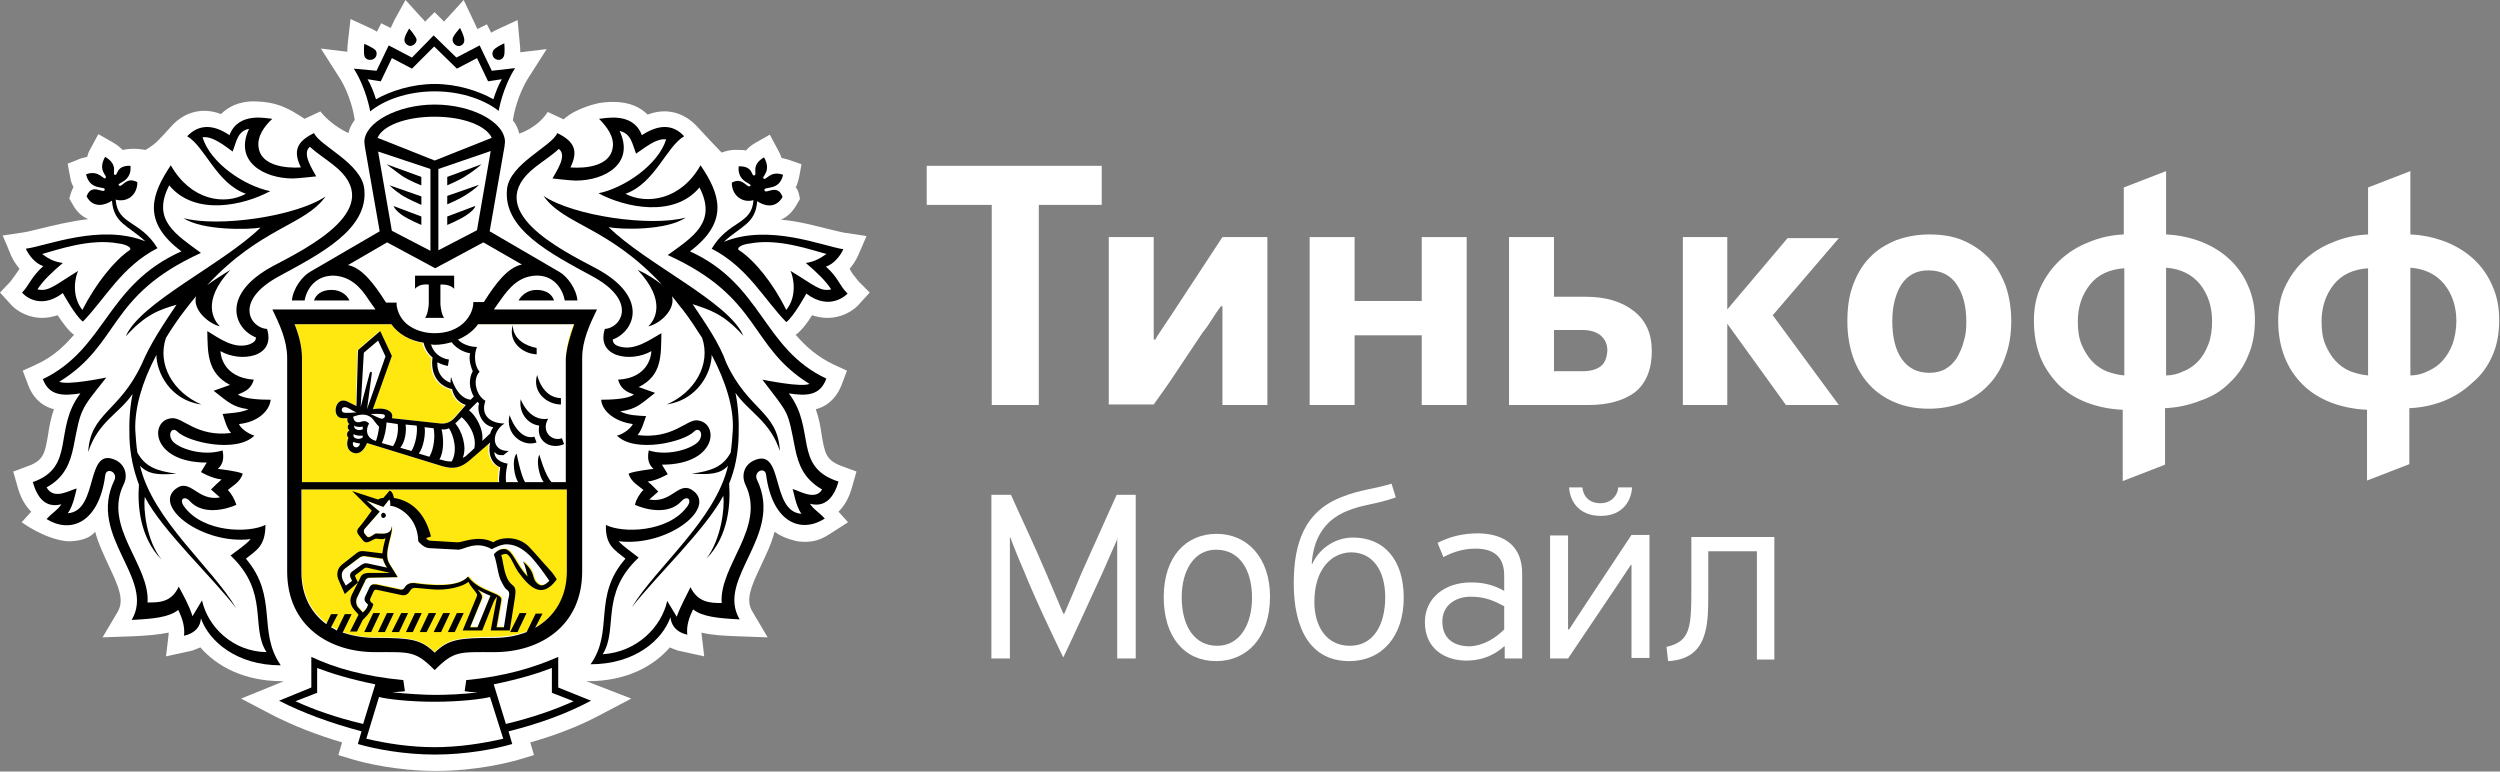 <svg width="2009" height="620" viewBox="0 0 2009 620" fill="none" xmlns="http://www.w3.org/2000/svg">
<rect x="0" y="0" width="2009" height="620" fill="#808080" stroke="none"/>
<g clip-path="url(#clip0_916_2036)">
<path fill-rule="evenodd" clip-rule="evenodd" d="M898.218 432.397L885.897 460.403C874.001 486.287 861.255 514.293 854.457 528.296C854.457 528.296 833.639 485.863 822.592 458.281C819.193 450.643 812.396 433.67 811.971 431.973H811.546V529.144H796.676V397.602H812.396C818.769 412.029 831.09 437.913 840.437 459.979L854.457 493.076H855.307C859.98 482.044 864.654 471.436 869.327 459.979C872.726 452.341 894.394 404.391 897.368 397.602H912.663V529.144H897.793V432.397H898.218Z" fill="white"/>
<path fill-rule="evenodd" clip-rule="evenodd" d="M977.241 441.731C959.397 441.731 949.625 458.704 949.625 479.92C949.625 503.683 960.247 518.959 978.091 518.959C996.785 518.959 1006.13 501.137 1006.13 480.345C1006.13 458.28 996.36 441.731 977.241 441.731ZM977.241 531.264C951.749 531.264 935.18 511.745 935.18 479.92C935.18 446.823 953.449 429.001 977.666 429.001C1002.31 429.001 1020.58 448.096 1020.58 479.496C1020.58 512.594 1001.88 531.264 977.241 531.264Z" fill="white"/>
<path fill-rule="evenodd" clip-rule="evenodd" d="M1056.23 483.741C1056.23 502.836 1065.58 518.961 1084.7 518.961C1103.82 518.961 1113.16 501.988 1113.16 479.922C1113.16 458.706 1103.39 443.854 1085.55 443.854C1069.4 444.279 1056.23 457.857 1056.23 483.741ZM1054.53 453.19C1060.06 440.884 1072.8 431.973 1087.25 431.973C1112.31 431.973 1128.03 449.795 1128.03 480.347C1128.03 511.323 1110.61 531.266 1084.27 531.266C1052.83 531.266 1039.66 504.958 1039.66 468.89C1039.66 436.641 1048.16 410.332 1079.6 398.875C1092.35 393.783 1104.24 392.935 1118.26 388.691L1121.66 399.724C1104.67 405.665 1095.32 405.24 1082.15 410.757C1062.6 418.819 1055.38 434.943 1054.11 452.765L1054.53 453.19Z" fill="white"/>
<path fill-rule="evenodd" clip-rule="evenodd" d="M1208.77 487.138C1200.69 482.895 1193.47 479.5 1182 479.5C1169.25 479.5 1159.06 486.714 1159.06 499.444C1159.06 512.174 1167.13 519.387 1181.15 519.387C1191.77 518.963 1201.54 513.022 1208.77 505.809V487.138ZM1223.21 460.83V529.147H1209.19V519.387H1208.77C1198.15 528.722 1187.52 530.844 1178.18 530.844C1162.46 530.844 1145.04 522.358 1145.04 499.868C1145.04 480.773 1160.76 468.043 1182 468.043C1190.5 468.043 1198.99 469.316 1208.77 474.833V462.527C1208.77 447.675 1200.69 440.886 1185.82 440.886C1176.05 440.886 1167.98 443.432 1159.91 447.675L1155.23 436.219C1164.58 431.551 1174.78 428.581 1187.95 428.581C1210.04 429.005 1223.21 439.613 1223.21 460.83Z" fill="white"/>
<path fill-rule="evenodd" clip-rule="evenodd" d="M1271.57 391.661C1272.41 399.299 1277.51 404.391 1286.01 404.391C1294.93 404.391 1300.03 398.026 1300.46 391.661H1311.5C1311.08 401.42 1304.7 414.574 1286.44 414.574C1267.74 414.574 1261.37 401.42 1260.94 391.661H1271.57ZM1310.23 454.461L1296.63 474.829L1260.09 529.144H1245.65V430.275H1260.09V505.805H1260.94L1275.39 483.74L1311.08 429.85H1325.52V528.719H1311.08V454.037H1310.23V454.461Z" fill="white"/>
<path fill-rule="evenodd" clip-rule="evenodd" d="M1411.43 443.006H1372.76V477.801C1372.76 502.837 1372.34 529.57 1340.47 531.267L1339.2 519.81C1358.32 515.567 1359.17 504.534 1359.17 473.134V431.549H1425.87V529.994H1411.85V443.006H1411.43Z" fill="white"/>
<path fill-rule="evenodd" clip-rule="evenodd" d="M973.856 256.721C975.981 253.326 978.53 249.507 981.079 246.113H982.353V325.462H1018.46V190.525H982.353L941.991 252.053C939.867 255.448 937.318 258.843 935.194 262.237C933.069 265.632 930.52 269.026 928.396 272.845H927.121V190.525H891.008V325.038H927.121C933.919 315.703 940.717 305.943 947.09 296.184C953.463 286.424 960.261 276.664 966.634 266.905C969.183 263.935 971.732 260.116 973.856 256.721Z" fill="white"/>
<path fill-rule="evenodd" clip-rule="evenodd" d="M1088.55 269.451H1142.51V325.462H1178.63V190.525H1142.51V241.869H1088.55V190.525H1052.44V325.462H1088.55V269.451Z" fill="white"/>
<path fill-rule="evenodd" clip-rule="evenodd" d="M1286.16 294.486C1282.76 297.032 1277.67 298.305 1272.14 298.305H1248.78V265.207H1271.72C1277.67 265.207 1282.34 266.48 1286.16 269.451C1289.56 272.421 1291.69 276.24 1291.69 281.756C1291.26 287.697 1289.56 291.94 1286.16 294.486ZM1327.38 282.181C1327.38 268.178 1322.7 257.57 1312.93 249.932C1303.16 242.294 1290.41 238.475 1274.27 238.475H1248.78V190.525H1212.66V325.462H1276.39C1292.11 325.462 1304.43 322.068 1313.78 315.278C1322.7 308.065 1327.38 297.032 1327.38 282.181Z" fill="white"/>
<path fill-rule="evenodd" clip-rule="evenodd" d="M1754.69 298.309C1750.44 300.431 1745.77 301.704 1740.67 301.704V215.14C1752.57 215.989 1761.49 220.656 1767.86 228.294C1774.23 236.357 1777.63 246.116 1777.63 257.998C1777.63 265.211 1776.78 271.152 1774.66 276.668C1772.53 282.184 1769.98 286.428 1766.59 290.247C1763.19 293.641 1759.36 296.612 1754.69 298.309ZM1707.1 301.704C1702.01 301.279 1697.33 300.006 1692.66 298.309C1687.99 296.187 1684.16 293.641 1680.76 289.822C1677.36 286.003 1674.82 281.76 1672.69 276.668C1670.57 271.576 1669.72 265.211 1669.72 258.422C1669.72 246.541 1673.12 236.781 1679.49 228.719C1685.86 220.657 1695.21 216.413 1707.1 215.565V301.704ZM1791.65 307.644C1798.03 301.704 1803.12 294.49 1806.52 286.003C1810.35 277.517 1812.05 267.757 1812.05 257.149C1812.05 246.965 1810.35 238.054 1806.52 229.567C1803.12 221.505 1798.03 214.292 1791.65 208.351C1785.28 202.41 1777.63 197.743 1769.13 194.348C1760.21 190.953 1750.87 188.832 1740.67 188.407V137.488L1706.68 150.642V188.407C1696.48 188.832 1687.14 190.953 1678.21 194.772C1669.29 198.167 1661.64 203.259 1655.27 209.2C1648.9 215.14 1643.8 222.354 1639.98 230.416C1636.15 238.478 1634.45 247.814 1634.45 257.573C1634.45 268.606 1636.15 277.941 1639.55 286.852C1642.95 295.339 1648.05 302.552 1654 308.917C1660.37 315.282 1668.02 319.95 1676.51 323.344C1685.44 326.739 1695.21 328.861 1705.83 329.285V386.57L1739.82 373.415V328.012C1749.59 327.588 1759.36 325.466 1767.86 322.071C1778.06 318.677 1785.28 314.009 1791.65 307.644Z" fill="white"/>
<path fill-rule="evenodd" clip-rule="evenodd" d="M1970.96 276.244C1968.84 281.76 1966.29 286.003 1962.89 289.822C1959.49 293.641 1955.67 296.187 1951 298.309C1946.75 300.431 1942.07 301.704 1936.98 301.704V215.14C1948.87 215.989 1957.79 220.656 1964.17 228.294C1970.54 236.357 1973.94 246.116 1973.94 257.998C1973.94 264.787 1972.66 271.152 1970.96 276.244ZM1902.99 301.704C1897.89 301.279 1893.21 300.006 1888.54 298.309C1883.87 296.187 1880.04 293.641 1876.64 289.822C1873.25 286.003 1870.7 281.76 1868.57 276.668C1866.45 271.576 1865.6 265.211 1865.6 258.422C1865.6 246.541 1869 236.781 1875.37 228.719C1881.74 220.657 1891.09 216.413 1902.99 215.565V301.704ZM2002.83 286.003C2006.65 277.517 2008.35 267.757 2008.35 257.149C2008.35 246.965 2006.65 238.054 2002.83 229.567C1999.43 221.505 1994.33 214.292 1987.96 208.351C1981.59 202.41 1973.94 197.743 1965.44 194.348C1956.52 190.953 1947.17 188.832 1936.98 188.407V137.488L1902.99 150.642V188.407C1892.79 188.832 1883.44 190.953 1874.52 194.772C1865.6 198.167 1857.95 203.259 1851.58 209.2C1845.21 215.14 1840.11 222.354 1836.28 230.416C1832.46 238.478 1830.76 247.814 1830.76 257.573C1830.76 268.606 1832.46 277.941 1835.86 286.852C1839.26 295.339 1843.93 302.552 1850.3 308.917C1856.68 315.282 1864.32 319.95 1872.82 323.344C1881.74 326.739 1891.52 328.861 1902.14 329.285V386.145L1936.13 372.991V328.012C1946.32 327.588 1955.67 325.466 1964.17 322.071C1972.66 318.677 1980.31 313.585 1986.68 307.644C1993.91 301.704 1999.01 294.49 2002.83 286.003Z" fill="white"/>
<path fill-rule="evenodd" clip-rule="evenodd" d="M744.707 164.646H796.965V325.467H834.778V164.646H885.337V133.245H744.707V164.646Z" fill="white"/>
<path fill-rule="evenodd" clip-rule="evenodd" d="M1477.68 191.374H1436.47L1388.04 248.659V190.525H1352.35V325.462H1388.04V260.116L1435.2 325.462H1477.68L1424.57 253.326L1477.68 191.374Z" fill="white"/>
<path fill-rule="evenodd" clip-rule="evenodd" d="M1578.01 274.545C1576.73 279.637 1574.61 283.881 1572.48 287.7C1569.93 291.518 1566.96 294.489 1563.14 296.61C1559.31 298.732 1555.06 299.581 1550.39 299.581C1540.62 299.581 1533.4 295.762 1528.3 288.548C1523.2 281.335 1520.65 271.151 1520.65 257.996C1520.65 246.115 1523.2 236.356 1527.87 228.718C1532.97 221.08 1540.19 217.261 1549.54 217.261C1559.74 217.261 1567.39 221.08 1572.48 228.718C1577.58 236.356 1580.13 246.115 1580.13 258.421C1580.13 264.361 1579.71 269.453 1578.01 274.545ZM1597.98 207.077C1592.03 201.136 1585.23 196.469 1577.16 193.074C1569.08 189.679 1560.16 188.406 1550.39 188.406C1540.62 188.406 1531.7 190.104 1523.62 193.074C1515.55 196.469 1508.33 200.712 1502.81 206.652C1496.86 212.593 1492.61 219.807 1489.21 228.718C1485.81 237.629 1484.54 247.388 1484.54 258.421C1484.54 269.029 1486.24 278.789 1489.21 287.275C1492.18 295.762 1496.86 303.4 1502.38 309.34C1507.9 315.281 1514.7 319.949 1522.77 323.343C1530.85 326.738 1539.77 328.435 1549.97 328.435C1559.74 328.435 1568.66 326.738 1576.73 323.768C1584.8 320.373 1592.03 315.705 1597.55 309.765C1603.5 303.824 1608.17 296.186 1611.15 287.7C1614.55 278.789 1616.24 269.029 1616.24 257.996C1616.24 247.388 1614.55 237.629 1611.57 229.142C1608.17 220.655 1603.92 213.017 1597.98 207.077Z" fill="white"/>
<path fill-rule="evenodd" clip-rule="evenodd" d="M689.978 226.172C688.278 224.051 687.004 222.353 685.304 220.232C684.455 218.959 683.605 217.686 682.755 215.988C685.304 213.018 687.853 209.199 689.553 205.38L696.351 189.68L679.356 187.134C676.382 186.71 671.709 185.437 666.185 184.164C655.564 181.618 642.393 177.799 627.523 176.526C632.621 174.404 636.87 170.161 639.844 165.069L642.818 159.977C642.818 159.977 641.968 152.763 639.419 150.642C640.694 148.52 641.119 145.974 641.968 143.428L644.093 131.971L633.046 128.152C631.347 127.728 629.647 127.303 627.948 126.879C627.523 124.757 626.248 122.636 624.974 120.09L618.601 108.209L606.705 114.998C603.731 116.695 601.181 118.817 599.482 120.938C597.782 120.514 595.658 120.514 593.959 120.514C593.959 120.514 587.161 119.665 579.938 122.636L570.591 112.876L559.545 100.995C548.923 89.962 534.903 86.567 520.457 92.084C514.934 86.567 506.437 81.9 492.841 81.9C488.168 81.9 484.344 82.324 481.795 82.748C481.795 82.748 463.526 86.143 452.904 95.903L440.158 89.962C431.661 103.117 417.216 107.36 417.216 107.36C416.366 103.541 414.666 99.722 412.117 96.751L412.967 92.084C412.967 92.084 415.941 76.383 424.438 62.805L439.309 39.467L418.065 42.013C418.065 39.891 418.065 37.345 417.641 34.375L415.941 16.128L399.371 23.766C397.672 24.615 395.973 25.464 394.698 26.312L391.299 19.523L383.651 23.342C382.802 21.645 381.952 19.523 380.677 16.977L372.605 0.004L360.284 13.582C359.009 14.855 357.735 16.128 356.885 17.401L349.238 9.764L341.59 17.401C340.74 16.128 339.466 14.855 338.191 13.582L325.87 0.004L316.948 16.128C315.673 18.674 314.824 20.796 313.974 22.493L306.326 18.674L302.927 25.464C301.653 24.615 299.953 23.766 298.254 22.918L281.684 15.28L279.56 33.95C279.135 36.921 279.135 39.467 279.135 41.588L257.892 39.042L272.762 62.38C281.259 75.535 284.233 91.659 284.233 91.659L285.083 96.327C282.534 99.722 280.835 103.117 279.985 106.936C279.985 106.936 266.389 100.995 257.467 89.538L244.721 95.478C230.276 85.719 220.929 81.9 205.209 81.475C192.038 81.051 183.116 86.143 177.593 91.659C163.147 86.143 149.127 89.538 138.505 100.571C138.505 100.571 131.708 108.209 127.459 112.452C123.21 117.12 116.837 120.514 116.837 120.514C116.837 120.514 107.915 118.393 98.568 120.514C96.444 118.393 93.895 116.271 90.921 114.574L79.025 107.784L72.652 119.665C71.377 121.787 70.527 123.909 70.102 126.03C68.403 126.455 66.704 126.879 65.004 127.303L54.383 131.547L56.507 143.004C56.932 145.55 57.781 148.096 59.056 150.217C58.631 151.49 57.781 152.763 57.356 154.036L55.657 159.553L58.631 164.644C61.605 170.161 65.854 173.98 70.952 176.101C56.082 177.799 42.911 181.193 32.29 183.739C26.766 185.012 22.093 186.285 19.119 186.71L2.124 189.256L5.948 198.167L8.922 205.38C10.622 209.199 13.171 213.018 15.72 215.988C14.87 217.261 10.197 224.051 8.497 226.172L0 235.083L8.497 244.419C9.347 245.692 18.694 255.451 33.989 255.451C38.238 255.451 42.062 254.602 46.31 253.329C50.559 259.694 55.232 266.059 59.481 269.03C51.408 278.365 42.486 286.852 29.316 292.792L18.269 297.884L22.943 310.19C25.917 317.828 31.865 325.889 43.336 328.859C40.787 336.073 39.512 343.287 38.663 349.228C36.113 364.08 35.264 370.019 22.093 374.688L10.622 378.931L14.021 390.812C16.57 400.572 20.818 406.937 25.067 411.18L17.419 419.667C17.419 419.667 35.688 433.245 53.958 434.943C54.383 434.943 69.678 435.791 76.475 427.305C79.025 437.064 83.698 446.399 87.522 454.885C95.594 471.858 99.843 482.043 94.745 491.379L82.424 512.171L106.641 511.322C117.262 510.898 127.034 510.049 135.531 508.352C135.531 508.776 135.531 509.201 135.531 509.625L133.407 527.447L154.65 522.779C156.775 521.93 158.899 521.081 161.023 520.232C174.194 535.508 196.287 547.39 226.452 547.39H228.152L193.738 561.393L218.805 574.547C235.374 583.034 253.643 590.247 274.887 596.612L271.912 606.797L284.658 610.615C291.881 612.737 318.223 619.526 350.512 619.526C382.802 619.526 408.718 612.737 416.366 610.615L429.112 606.797L426.138 596.612C446.956 590.671 465.65 583.458 482.22 574.547L507.287 561.393L471.173 547.39H472.873C503.038 547.39 525.131 535.508 538.302 520.232C540.001 521.081 542.125 521.93 544.675 522.779L565.918 527.447L563.793 509.625C563.793 509.201 563.793 508.776 563.793 508.352C572.291 510.474 582.063 510.898 592.684 511.322L616.901 512.171L604.58 491.379C599.057 482.043 603.306 471.858 611.378 454.885C615.202 446.399 619.875 437.489 622.425 427.305C627.098 430.699 632.196 432.821 637.295 434.094C637.295 434.094 641.119 435.367 644.942 435.367C655.564 435.791 661.087 432.821 668.31 428.154L681.481 419.667L673.833 411.18C678.082 406.937 682.33 400.572 684.879 390.812L688.278 378.931L676.807 374.688C663.636 370.019 662.787 364.08 660.237 349.228C659.388 342.863 658.113 336.073 655.564 328.859C667.035 325.889 672.983 317.403 675.957 310.19L680.631 297.884L669.584 292.792C656.414 286.427 647.492 278.365 639.419 269.03C643.668 266.059 648.766 259.694 652.59 253.329C656.414 254.602 660.662 255.451 664.911 255.451C680.206 255.451 689.553 245.692 690.403 244.419L698.9 235.083L689.978 226.172Z" fill="white"/>
<path fill-rule="evenodd" clip-rule="evenodd" d="M349.3 524.052C338.253 513.444 330.606 512.171 301.29 512.171C266.451 512.171 242.659 491.803 242.659 459.13V393.359H455.94V458.706C455.94 491.379 432.148 511.747 397.309 511.747C367.569 512.171 359.921 513.444 349.3 524.052ZM242.659 387.418V287.701C242.659 278.365 240.11 269.03 236.711 260.543H314.461C321.684 270.303 334.429 276.668 349.3 276.668C364.17 276.668 376.916 270.303 384.138 260.543H461.888C458.49 269.03 455.94 278.365 455.94 287.701V387.418H242.659Z" fill="#FFE710"/>
<path fill-rule="evenodd" clip-rule="evenodd" d="M254.943 536.36V556.303L237.523 563.092C252.394 569.882 270.238 576.247 291.906 581.339L301.678 549.514C280.859 545.271 265.989 540.603 254.943 536.36Z" fill="white"/>
<path fill-rule="evenodd" clip-rule="evenodd" d="M349.249 563.517C328.855 563.517 311.436 561.395 304.638 559.698L294.441 593.22C310.586 597.039 329.705 600.009 349.674 600.009C369.217 600.009 388.336 597.039 404.906 593.22L394.284 559.698C386.637 561.395 369.642 563.517 349.249 563.517Z" fill="white"/>
<path fill-rule="evenodd" clip-rule="evenodd" d="M443.079 536.36C432.032 540.603 417.162 545.271 396.344 549.514L406.116 581.339C427.359 576.671 445.628 569.882 460.498 563.092L443.079 556.303V536.36Z" fill="white"/>
<path fill-rule="evenodd" clip-rule="evenodd" d="M186.046 217.261C162.254 242.721 172.45 257.997 177.549 262.665C168.627 260.967 155.456 249.511 158.43 238.478C155.456 241.873 152.907 245.692 149.933 249.086C143.984 257.149 138.886 264.786 134.213 272C126.99 293.217 140.161 315.706 162.678 325.466C137.612 321.647 126.565 299.582 126.565 285.579C114.669 308.068 108.721 328.86 109.571 345.834C109.995 352.198 110.42 358.139 111.27 364.08C117.218 375.112 126.14 378.931 142.71 381.053C127.84 381.902 119.767 381.477 113.394 374.688C123.591 418.394 171.176 456.159 190.295 488.408C170.751 463.373 130.814 425.608 116.793 398.875C115.519 408.634 118.493 433.67 130.389 449.37C112.545 431.548 110.845 404.815 112.12 389.115C107.446 377.658 104.897 365.353 104.472 350.925C104.047 337.771 104.897 326.314 107.021 316.13C95.55 332.255 79.405 338.62 71.333 362.807C73.032 330.982 96.4 330.558 114.244 292.368C121.042 275.395 131.239 260.967 142.285 244.419C128.265 249.086 117.643 252.481 101.498 269.878C112.12 242.721 178.823 212.17 209.413 182.466C200.491 184.588 163.103 185.437 147.383 174.828C175.424 182.466 237.879 173.555 261.672 157.431C245.102 181.193 209.838 182.466 166.502 229.143C172.025 224.899 179.248 220.656 186.046 217.261ZM218.336 214.715C245.527 200.288 311.805 168.039 266.77 133.244C260.822 128.576 254.024 124.333 248.076 118.817C240.853 124.333 250.625 137.487 253.174 142.579C253.174 142.579 238.304 144.277 234.48 144.277C211.538 144.277 186.896 130.698 199.217 104.39C190.719 106.087 189.445 114.574 186.896 122.212C180.948 118.393 170.751 109.482 162.678 110.755C169.051 131.122 196.243 149.793 217.061 154.036C195.818 165.493 156.305 173.98 135.912 149.369C121.467 177.374 141.435 189.256 161.404 203.683C85.778 238.054 96.825 276.668 47.541 307.219C53.913 310.19 82.804 304.249 85.353 303.825C74.732 317.828 69.633 323.768 66.234 330.558C63.26 336.923 61.986 344.136 59.012 359.412C56.887 371.718 52.214 383.599 37.344 392.086C43.292 402.694 56.038 394.207 61.561 392.934C60.711 394.207 59.012 406.937 54.338 412.878C79.83 411.18 67.934 357.715 93.426 370.445C100.648 374.264 102.773 382.326 99.374 389.54C82.804 423.91 120.617 454.462 118.493 484.589C127.84 484.589 137.612 484.165 143.56 471.86C146.534 478.225 151.632 487.135 154.606 495.622L162.254 482.468C166.927 503.684 186.896 523.628 214.087 525.325C201.341 504.957 216.636 476.952 185.196 447.673C189.02 444.702 197.942 438.338 201.341 434.519C163.103 439.186 122.741 408.634 141.01 394.207C152.907 384.872 158.005 404.391 176.699 400.996L169.051 394.632C171.601 392.086 174.575 388.691 177.549 386.569C169.901 385.721 161.404 380.629 161.404 380.629L166.077 372.991C121.042 372.991 119.767 338.62 138.036 337.347C146.534 336.923 157.58 352.623 185.621 349.228C182.222 344.985 180.523 338.62 178.823 333.952C185.621 333.528 193.269 333.528 199.642 330.133C186.046 328.436 182.647 323.768 171.601 315.282L184.771 310.614C165.652 301.279 166.927 284.73 166.502 267.332C176.274 272.849 188.17 281.76 200.491 277.941C203.465 277.092 205.165 275.395 205.59 272.424C187.321 265.211 175.849 237.629 218.336 214.715Z" fill="white"/>
<path fill-rule="evenodd" clip-rule="evenodd" d="M591.844 315.706C593.969 325.89 594.818 337.346 594.394 350.501C593.969 364.928 590.995 377.233 586.746 388.69C588.021 404.391 586.321 431.123 568.477 448.945C580.798 433.669 583.347 408.21 582.073 398.45C568.052 425.607 527.69 462.948 508.571 487.984C528.115 455.735 575.7 417.969 585.896 374.263C579.523 381.052 571.451 381.901 556.581 380.628C573.15 378.506 582.072 374.687 588.021 363.655C588.87 358.139 589.295 352.198 589.72 345.409C590.145 328.011 584.622 307.643 572.725 285.154C572.725 299.157 561.679 321.646 536.612 325.041C559.13 315.281 572.301 293.216 565.078 271.575C560.404 263.937 555.306 256.299 549.358 248.661C546.384 244.842 543.41 241.448 540.861 238.053C543.835 249.086 530.664 260.118 521.742 262.24C526.415 257.572 536.612 242.296 513.245 216.837C520.042 219.807 527.265 224.475 532.788 228.718C489.452 182.042 454.189 180.769 437.619 157.43C461.411 173.555 523.866 182.466 551.907 174.828C536.612 185.012 499.224 184.163 489.877 182.466C520.467 212.169 586.746 242.721 598.217 269.878C582.072 252.056 571.451 249.086 557.43 244.418C568.477 260.967 578.249 275.394 585.047 292.367C602.891 330.981 626.258 331.406 627.958 362.806C619.46 338.195 602.891 331.83 591.844 315.706ZM639.429 359.412C636.455 343.711 635.18 336.922 632.206 330.557C629.232 323.768 624.134 317.827 613.087 303.824C615.637 304.249 644.527 310.189 650.9 307.219C601.191 276.667 612.663 238.053 537.037 203.682C557.006 188.831 576.974 177.374 562.529 148.944C541.71 173.979 502.623 165.068 481.38 153.611C502.198 149.368 529.389 131.122 535.762 110.33C527.69 109.057 517.493 117.543 511.545 121.787C508.571 114.149 507.721 105.238 498.374 103.541C510.695 129.849 486.478 143.428 463.111 143.428C459.712 143.428 444.417 141.73 444.417 141.73C446.966 136.638 456.313 123.484 449.515 117.968C443.992 123.06 437.194 127.303 430.821 132.395C385.786 167.19 452.064 199.439 479.256 213.866C521.742 236.78 510.271 264.362 492.851 271.151C492.851 274.121 494.976 275.394 497.95 276.667C510.271 280.911 522.167 272 531.939 266.059C531.514 283.032 532.363 299.581 513.669 309.341L526.84 314.008C515.369 322.495 511.97 327.163 498.799 328.86C505.172 331.83 512.82 331.83 519.618 332.679C517.918 337.346 516.644 343.711 512.82 347.955C540.436 351.349 551.907 335.225 560.404 336.073C578.674 337.346 577.399 371.717 532.363 371.717L537.037 379.355C537.037 379.355 528.54 384.447 520.892 385.296C523.866 387.842 526.84 390.812 529.389 393.358L522.167 399.723C540.436 403.118 545.959 383.598 557.855 392.934C576.124 407.361 535.762 437.913 497.525 433.245C500.924 437.488 509.846 443.429 513.669 446.399C482.23 476.102 497.525 503.684 484.779 524.052C511.545 522.354 531.939 502.411 536.612 481.194L544.26 493.924C546.809 485.438 551.907 476.527 555.306 470.162C561.254 482.892 571.026 482.892 580.373 482.892C578.249 452.764 616.062 422.212 599.492 387.842C596.093 381.052 598.217 372.566 605.44 368.747C630.932 356.017 619.036 409.483 644.527 411.18C639.854 405.239 637.73 392.509 637.305 391.236C642.828 392.509 655.574 400.996 661.522 390.388C645.802 384.023 641.553 371.717 639.429 359.412Z" fill="white"/>
<path fill-rule="evenodd" clip-rule="evenodd" d="M384.087 260.543C376.865 270.303 364.119 276.668 349.249 276.668C345.85 276.668 342.451 276.244 339.477 275.819C340.327 280.063 342.451 283.882 346.699 287.701C345 299.582 350.098 310.19 362.419 313.16C363.694 319.101 367.518 323.769 373.466 325.89L364.969 335.65C361.57 339.469 357.321 340.742 353.497 340.318L314.41 336.074C316.109 331.831 311.436 326.739 299.115 328.861L314.41 286.003L305.063 266.06L287.219 281.336L285.944 326.315L278.721 322.496C268.949 318.252 265.975 336.074 275.322 336.074H279.146C278.721 337.772 279.571 339.893 280.846 340.742C279.146 341.591 278.721 344.985 280.846 345.834C278.721 347.107 278.296 350.501 279.996 351.774C277.872 355.169 277.872 362.383 284.669 364.08C290.193 365.353 294.016 359.412 294.866 356.018L355.622 374.688C364.119 377.234 370.492 375.961 377.29 369.596L393.01 355.593C390.885 364.504 394.284 372.991 401.082 375.537C401.082 375.537 399.807 384.024 400.232 387.418H421.475H455.04V287.701C455.04 278.365 457.589 269.03 460.988 260.543H421.475H384.087Z" fill="white"/>
<path fill-rule="evenodd" clip-rule="evenodd" d="M292.676 428.577L293.951 429.85C295.65 431.971 296.5 431.547 298.624 430.274L301.598 429.001C303.298 427.728 314.769 431.971 315.194 422.636C316.469 429.85 307.971 444.277 313.07 452.763L319.868 463.796L297.775 464.22C295.225 464.22 293.951 465.493 293.526 467.191L287.578 479.072C285.879 482.042 286.303 485.437 288.003 487.559L291.827 491.802C291.827 491.802 295.226 489.256 296.075 485.437L294.376 483.74C293.101 482.467 293.101 481.194 293.951 479.496L297.35 472.283C298.624 469.312 300.324 468.888 303.298 469.312L321.142 473.131C322.417 473.556 324.541 473.98 325.816 471.858C327.94 468.039 331.764 467.615 336.012 468.464C345.784 469.737 368.727 472.283 376.799 462.947C386.146 475.677 404.84 475.677 403.566 482.042L399.742 503.683H405.69L409.089 481.618C409.514 479.072 411.213 475.677 408.239 473.556C406.965 472.707 406.54 472.283 403.99 467.615C400.592 461.674 400.592 452.763 397.618 445.125C400.592 441.307 403.99 440.458 406.965 440.882C413.337 442.579 415.462 453.612 424.809 462.947C423.534 458.704 423.109 454.461 420.985 450.642C420.985 450.642 427.358 455.734 429.057 461.674C429.907 465.493 431.182 468.039 434.581 469.737C436.705 470.585 439.254 469.312 442.228 466.342C442.228 466.342 436.28 457.431 431.607 451.915C425.234 444.277 417.161 436.215 406.115 437.063C402.716 437.488 399.317 438.761 395.918 440.882C383.172 433.669 373.4 441.306 369.152 441.306L345.359 440.033C340.686 439.609 336.862 434.093 336.862 434.093C336.437 413.725 319.868 405.663 314.344 405.663C314.344 405.663 314.769 401.844 313.495 400.571L307.971 407.36L293.951 402.268L304.997 411.179L293.101 424.758C291.827 426.031 292.251 427.728 292.676 428.577Z" fill="white"/>
<path fill-rule="evenodd" clip-rule="evenodd" d="M277.01 457.008C273.611 459.554 273.611 463.373 275.735 467.192L277.86 471.011L282.958 467.192L281.683 464.646C280.834 462.949 280.834 460.827 282.533 459.979L290.181 454.462C292.305 452.765 292.73 452.765 295.279 453.189L310.999 456.584C310.999 456.584 308.45 453.189 307.6 449.37L292.73 447.249C290.605 446.824 289.331 447.673 287.631 449.37L277.01 457.008Z" fill="white"/>
<path fill-rule="evenodd" clip-rule="evenodd" d="M378.098 503.685H384.046L393.393 479.922C393.818 479.074 394.243 478.649 394.667 478.225C390.419 476.528 387.87 475.255 384.471 473.133C387.02 476.528 388.719 477.801 387.87 480.771L378.098 503.685Z" fill="white"/>
<path fill-rule="evenodd" clip-rule="evenodd" d="M359.5 173.979L382.018 165.492C382.018 165.492 382.018 168.038 375.645 172.706C369.697 176.525 359.925 180.768 359.925 180.768V173.979H359.5ZM359.5 157.854L384.992 148.943C384.992 148.943 382.018 152.338 375.645 156.581C369.697 160.4 359.925 164.643 359.925 164.643V157.854H359.5ZM359.5 142.578V149.368C359.5 149.368 369.697 145.124 375.22 141.305C381.593 137.062 387.116 132.394 387.116 132.394L359.5 142.578ZM383.292 185.011L394.339 121.786L352.277 135.789V201.136L383.292 185.011Z" fill="white"/>
<path fill-rule="evenodd" clip-rule="evenodd" d="M308.466 241.448L309.316 242.721H317.813V244.419C317.813 245.692 318.238 247.389 318.663 248.662C319.937 252.905 322.487 257.149 326.735 260.543C331.834 264.362 338.631 267.332 348.403 267.332C369.222 267.332 378.144 254.178 379.418 243.994V242.297H387.915L388.765 241.024C396.838 228.294 407.034 214.291 418.506 212.17L387.066 193.923L348.403 214.716L309.741 193.923L278.301 212.17C290.622 214.291 300.394 228.718 308.466 241.448Z" fill="white"/>
<path fill-rule="evenodd" clip-rule="evenodd" d="M338.531 157.854V164.643C338.531 164.643 328.334 160.4 322.811 156.581C316.438 152.337 313.464 148.943 313.464 148.943L338.531 157.854ZM338.531 142.578L310.49 132.394C310.49 132.394 316.013 136.637 322.386 141.305C327.91 145.124 338.106 149.367 338.106 149.367V142.578H338.531ZM338.531 180.768C338.531 180.768 328.334 176.524 322.811 172.705C316.438 168.462 316.438 165.492 316.438 165.492L338.956 173.978V180.768H338.531ZM345.754 201.56V135.789L304.117 121.361L315.164 185.011L345.754 201.56Z" fill="white"/>
<path fill-rule="evenodd" clip-rule="evenodd" d="M349.303 93.78C325.511 93.78 307.242 101.418 303.418 110.753L349.303 129L394.764 110.753C390.94 101.418 373.096 93.78 349.303 93.78Z" fill="white"/>
<path fill-rule="evenodd" clip-rule="evenodd" d="M349.176 67.472C366.596 67.472 384.44 72.988 396.336 79.778C398.461 73.413 400.16 68.745 403.134 63.653L392.088 65.35L383.59 46.68L367.021 55.167L349.176 37.345L330.907 55.167L314.762 46.68L305.84 65.35L295.219 63.653C298.193 68.745 299.892 73.413 302.017 79.778C313.913 72.988 331.332 67.472 349.176 67.472Z" fill="white"/>
<path fill-rule="evenodd" clip-rule="evenodd" d="M647.441 211.323C653.389 210.475 658.063 208.777 664.011 204.11C651.69 200.715 625.348 191.38 602.831 195.623C595.608 196.472 591.359 199.442 593.908 201.139C605.805 209.202 620.675 227.448 631.721 249.089C641.068 237.207 637.245 221.931 635.12 217.264C653.814 228.721 658.913 234.237 667.835 232.115C663.161 225.326 656.363 218.961 647.441 211.323Z" fill="white"/>
<path fill-rule="evenodd" clip-rule="evenodd" d="M66.211 249.509C76.833 227.868 91.703 209.621 104.024 201.559C106.573 199.862 102.749 196.892 95.102 196.043C72.584 191.8 46.667 201.135 33.922 204.53C39.87 208.773 44.543 210.894 50.491 211.743C41.569 219.381 34.771 225.746 30.098 232.96C39.02 235.081 43.693 229.565 62.812 218.108C61.113 222.351 56.864 237.627 66.211 249.509Z" fill="white"/>
<path fill-rule="evenodd" clip-rule="evenodd" d="M162.327 482.468L154.68 495.198C152.131 486.711 147.032 477.8 143.633 471.435C137.685 484.165 127.913 484.165 118.566 484.165C120.691 454.038 82.453 423.486 99.448 389.115C102.846 382.326 100.722 373.839 93.499 370.02C68.008 357.29 79.904 410.756 54.412 412.453C59.086 406.513 61.21 393.783 61.635 392.51C56.111 393.783 43.366 402.269 37.417 391.661C52.288 383.599 56.536 371.293 59.086 358.988C62.06 343.712 63.334 336.498 66.308 330.133C69.282 323.344 74.381 317.403 85.427 303.4C82.878 303.825 54.412 309.765 47.614 306.795C97.323 276.243 85.852 237.629 161.478 203.258C141.509 188.407 121.54 176.95 135.986 148.944C156.804 173.98 195.892 165.069 217.135 153.612C196.316 149.369 169.125 131.122 162.752 110.33C170.825 109.057 181.021 117.544 186.969 121.787C189.943 114.149 190.793 105.238 200.14 103.541C187.819 129.849 212.036 143.428 235.404 143.428C238.803 143.428 254.098 141.731 254.098 141.731C251.549 136.639 242.202 123.484 248.999 117.968C254.523 123.06 261.32 127.303 267.693 132.395C312.729 167.19 246.45 199.439 219.259 213.867C176.773 236.781 188.244 264.362 205.663 271.151C205.663 274.122 203.539 275.395 200.565 276.668C188.244 280.911 176.348 272 166.576 266.059C167.001 283.033 166.151 299.581 184.845 309.341L171.674 314.009C182.721 322.495 186.545 327.163 199.715 328.86C193.342 331.831 185.695 331.831 178.897 332.679C180.596 337.347 181.871 343.712 185.695 347.955C158.079 351.35 147.032 335.225 138.11 336.074C119.841 337.347 121.116 371.718 166.151 371.718L161.478 379.355C161.478 379.355 169.975 384.447 178.047 385.296C175.073 387.842 172.099 390.812 169.55 393.358L176.773 399.723C158.504 403.118 152.98 383.599 141.084 392.934C122.815 407.361 163.177 437.913 201.415 433.245C198.016 437.489 189.094 443.429 185.27 446.4C216.71 476.103 200.99 503.684 214.161 524.052C186.969 523.628 167.001 503.684 162.327 482.468ZM197.591 448.947C206.088 442.157 213.311 438.762 213.311 421.789C200.14 428.578 163.177 428.153 147.882 406.938C143.633 400.997 148.307 398.026 152.555 402.694C163.177 414.575 182.721 409.059 189.943 405.664C188.669 401.421 185.695 396.329 183.146 393.783C185.695 391.237 193.342 387.418 195.042 380.628C190.793 378.507 175.073 376.81 175.073 376.81C177.622 374.264 180.596 370.869 178.897 361.958C162.752 367.05 143.208 360.261 138.535 354.32C134.286 348.379 138.535 342.863 142.359 346.682C150.431 355.169 189.943 364.504 204.389 350.077C198.866 348.379 192.917 343.712 192.068 340.741C205.663 339.468 216.285 331.406 217.56 321.222C209.912 321.222 195.892 320.798 191.218 316.979C197.591 314.433 201.84 312.311 203.964 305.098C179.322 303.4 177.198 285.154 177.198 282.184C193.342 291.519 221.808 287.276 214.586 264.362C200.99 263.513 187.394 241.872 224.357 221.929C257.922 203.683 296.159 184.164 292.76 151.914C290.636 131.122 256.647 117.119 252.398 106.936C238.378 113.725 235.404 121.363 241.777 134.517C241.777 134.517 210.337 137.487 207.788 118.392C206.513 109.481 212.461 101.419 218.834 95.479C215.435 95.479 191.643 89.114 184.42 108.633C171.249 99.722 159.778 99.722 150.431 109.481C164.877 117.968 173.799 147.247 197.591 155.733C180.596 165.069 153.405 161.25 137.26 132.82C121.965 155.733 113.468 177.799 145.758 201.985C85.002 229.143 85.427 280.062 34.444 304.673C39.542 318.252 50.588 318.252 64.609 316.13C42.516 344.985 61.21 375.112 26.371 387.418C29.77 399.299 36.143 408.634 49.314 405.24C45.49 410.756 43.366 410.756 37.417 417.121C56.536 429.002 79.479 420.516 84.577 381.901C85.427 375.112 95.199 379.355 91.8 386.145C70.132 431.124 125.364 465.07 105.821 498.168C123.24 497.319 135.986 496.046 143.208 490.106C146.607 496.895 148.732 504.109 147.882 510.898C157.229 508.776 161.053 503.26 161.478 496.895C167.851 515.141 189.943 534.66 225.632 534.66C206.513 507.079 223.932 479.923 197.591 448.947Z" fill="black"/>
<path fill-rule="evenodd" clip-rule="evenodd" d="M112.516 374.265C118.888 381.055 126.961 381.903 141.831 380.63C125.261 378.509 116.339 374.69 110.391 363.657C109.541 358.141 109.117 352.2 108.692 345.411C108.267 328.013 113.79 307.645 125.686 285.156C125.686 299.159 136.733 321.648 161.8 325.043C139.282 315.283 126.111 293.218 133.334 271.577C138.007 263.939 143.106 256.302 149.054 248.664C152.028 244.845 155.002 241.026 157.551 238.055C154.577 249.088 167.748 260.121 176.67 262.242C171.996 257.575 161.375 242.299 185.167 216.839C179.219 220.658 171.996 224.901 166.473 229.144C209.809 182.468 245.073 181.195 261.642 157.857C237.85 173.981 175.395 182.892 147.354 175.254C162.649 185.438 200.037 184.59 209.384 182.892C178.794 212.596 112.516 243.147 101.044 270.304C117.189 252.483 127.811 249.088 141.831 244.845C130.785 261.394 121.013 275.821 113.79 292.794C95.946 330.984 72.578 331.832 70.879 363.233C78.951 338.622 95.521 332.681 106.567 316.556C104.443 326.74 103.593 338.197 104.018 351.352C104.443 365.779 107.417 378.084 111.666 389.541C110.391 405.241 112.091 431.974 129.935 449.796C117.614 434.52 115.065 409.06 116.339 399.301C130.36 426.458 170.722 463.799 189.841 488.835C170.297 455.737 122.712 417.971 112.516 374.265Z" fill="black"/>
<path fill-rule="evenodd" clip-rule="evenodd" d="M556.597 244.42C570.617 249.087 581.239 252.058 597.383 269.88C585.912 242.722 519.209 212.171 489.043 182.468C498.39 184.589 535.778 185.438 551.073 174.83C523.032 182.468 460.577 173.557 436.785 157.432C452.93 180.77 488.618 182.043 531.954 228.72C526.431 224.476 519.209 219.809 512.411 216.838C536.203 242.298 526.006 257.574 520.908 262.242C529.83 260.544 543.001 249.087 540.027 238.055C543.001 241.449 545.55 245.268 548.524 248.663C554.472 256.301 559.571 264.363 564.244 271.577C571.467 292.793 558.296 315.283 535.778 325.043C560.845 321.224 571.892 299.158 571.892 285.155C583.788 307.645 589.736 328.437 588.886 345.41C588.461 351.775 588.036 357.716 587.187 363.657C581.239 374.689 572.316 378.508 555.747 380.63C570.617 381.478 578.689 381.054 585.062 374.265C574.866 417.971 527.281 455.736 507.737 487.985C527.281 462.95 567.218 425.184 581.239 398.452C582.513 408.211 579.539 433.247 567.643 448.947C585.487 431.125 587.187 404.392 585.912 388.692C590.586 377.235 593.135 364.93 593.56 350.502C593.985 337.348 593.135 325.891 591.01 315.707C602.482 331.832 618.627 338.197 626.699 362.384C625 330.559 601.632 330.135 583.788 291.945C577.84 275.396 567.643 260.969 556.597 244.42Z" fill="black"/>
<path fill-rule="evenodd" clip-rule="evenodd" d="M636.872 392.934C637.722 394.207 639.421 406.937 644.095 412.878C618.603 411.18 630.499 357.715 605.007 370.445C597.784 374.264 595.66 382.326 599.059 389.539C615.629 423.91 577.816 454.462 579.94 484.589C570.593 484.589 560.821 484.165 554.873 471.859C551.899 478.224 546.801 487.135 543.827 495.622L536.179 482.892C531.506 504.109 511.537 524.053 484.346 525.75C497.092 505.383 481.797 477.376 513.237 448.097C509.413 445.127 500.491 438.762 497.092 434.943C535.754 439.61 575.692 409.06 557.422 394.632C545.526 385.297 540.428 404.815 521.734 401.421L528.957 395.056C526.407 392.51 523.433 389.115 520.459 386.993C528.107 386.145 536.604 381.053 536.604 381.053L531.931 373.415C576.966 373.415 578.241 339.044 559.972 337.771C551.474 337.347 540.428 353.047 512.387 349.652C515.786 345.409 517.485 339.044 519.185 334.376C512.387 333.952 504.739 333.952 498.366 330.558C511.962 328.86 515.361 324.193 526.407 315.706L513.237 311.038C532.356 301.703 531.081 285.154 531.506 267.757C521.734 273.273 509.838 282.184 497.517 278.365C494.543 277.516 492.418 275.819 492.418 272.849C510.263 266.059 521.734 238.478 478.823 215.564C451.632 201.137 385.353 168.888 430.388 134.093C436.336 129.425 443.134 125.182 449.082 119.665C456.305 125.182 446.533 138.336 443.984 143.428C443.984 143.428 458.854 145.125 462.678 145.125C486.045 145.125 510.263 131.547 497.942 105.238C507.289 107.36 508.138 115.846 511.112 123.484C517.06 119.665 527.257 110.754 535.33 112.027C528.957 132.395 501.765 151.066 480.947 155.309C502.19 166.766 541.702 175.253 562.096 150.642C576.541 178.647 556.573 190.529 536.604 204.956C612.23 239.327 601.183 277.941 650.467 308.492C644.095 311.463 615.204 305.522 612.655 305.098C623.276 319.101 628.375 325.041 631.774 331.83C634.748 338.195 636.022 345.409 638.996 360.685C641.545 372.991 645.794 384.872 660.664 393.358C655.141 402.694 641.97 394.207 636.872 392.934ZM633.898 316.13C647.918 318.252 658.965 318.252 664.063 304.249C612.655 280.062 613.08 228.718 554.448 201.985C586.738 177.799 578.241 155.309 562.946 132.82C547.226 160.825 519.61 164.644 502.615 155.733C526.407 147.247 535.33 117.968 549.775 109.481C540.853 99.722 529.381 99.722 515.786 108.633C508.563 89.114 484.771 95.479 481.372 95.479C487.745 101.844 493.693 109.906 492.418 118.392C489.869 137.912 458.429 134.517 458.429 134.517C464.802 121.363 461.828 113.725 447.808 106.936C443.559 117.544 409.57 131.547 407.446 151.914C404.047 184.164 442.285 203.683 475.849 221.929C512.812 241.872 499.216 263.513 486.045 264.362C478.823 287.276 507.289 291.519 523.433 282.184C523.433 285.154 521.309 303.825 496.667 305.098C498.791 312.311 503.04 314.857 509.413 316.979C504.739 320.798 490.294 321.222 483.071 321.222C483.921 330.982 494.968 339.044 508.563 340.741C507.289 343.712 501.341 348.804 495.817 350.077C510.263 364.504 549.775 355.169 557.847 346.682C561.671 342.863 565.92 348.379 561.671 354.32C556.998 360.261 537.454 367.05 521.309 361.958C519.61 370.869 522.584 374.264 525.133 376.81C525.133 376.81 509.413 378.507 505.164 380.628C506.864 387.418 514.511 391.237 517.06 393.783C514.511 395.904 511.112 401.421 510.263 405.664C517.485 409.059 537.029 414.575 547.651 402.694C551.899 398.026 556.573 400.997 552.324 406.938C537.029 428.153 499.641 428.578 486.895 421.789C486.47 438.337 493.693 441.733 502.615 448.947C475.849 479.498 493.693 507.08 474.574 533.812C510.263 533.812 532.356 514.292 538.728 496.046C539.578 502.411 542.977 507.928 552.324 510.049C551.474 503.26 553.599 496.471 556.998 489.681C564.22 495.622 577.391 496.895 594.386 497.744C574.842 464.646 630.074 430.699 608.406 385.72C605.007 378.931 614.779 374.688 615.629 381.477C620.727 420.091 643.67 429.002 662.789 416.697C656.84 410.332 654.716 410.332 650.892 404.815C663.638 408.21 670.436 398.875 673.835 386.993C636.872 375.113 655.991 344.985 633.898 316.13Z" fill="black"/>
<path fill-rule="evenodd" clip-rule="evenodd" d="M277.062 457.005L287.684 448.943C289.383 447.67 290.658 446.822 292.782 446.822L307.652 448.943C308.502 452.338 311.051 456.157 311.051 456.157L295.331 452.762C293.207 452.338 292.357 452.762 290.233 454.035L282.585 459.551C281.311 460.824 280.886 462.522 281.736 464.219L283.01 466.765L277.912 470.584L275.788 466.765C274.088 463.37 274.088 459.551 277.062 457.005ZM301.279 429C302.979 427.727 314.45 431.97 314.875 422.635C316.15 429.424 307.652 444.276 312.751 452.762L319.549 463.795L297.456 464.219C294.907 464.219 293.632 465.492 293.207 467.189L287.259 479.495C285.56 482.465 285.984 485.86 287.684 487.982L291.508 492.225C291.508 492.225 294.907 489.679 295.756 485.86L294.057 484.163C292.782 482.89 292.782 481.617 293.207 479.919L296.606 472.706C297.881 469.735 299.155 469.311 302.554 469.735L320.398 473.554C321.673 473.979 323.797 474.403 325.072 472.281C327.196 468.462 331.02 468.038 335.269 468.887C345.04 470.16 367.983 472.706 376.055 463.37C385.402 476.1 404.096 476.1 402.822 482.465L398.998 504.106H404.946L408.345 482.041C408.77 479.495 410.469 476.1 407.495 473.979C406.221 473.13 405.796 472.706 403.247 468.038C399.848 462.097 399.848 453.186 396.874 445.549C399.848 441.73 403.247 440.881 406.221 441.305C412.594 443.003 414.718 454.035 424.065 463.37C422.79 459.127 422.366 454.884 420.241 451.065C420.241 451.065 426.614 456.157 428.314 462.097C429.163 465.916 430.438 468.462 433.837 470.16C435.961 471.008 438.51 469.735 441.484 466.765C441.484 466.765 435.536 457.854 430.863 452.338C424.915 444.7 416.417 436.638 405.371 437.486C401.972 437.911 398.573 439.608 395.174 441.305C382.428 434.092 372.657 441.73 368.408 441.73L344.616 440.457C339.942 440.032 336.118 434.94 336.118 434.94C335.693 414.572 319.124 406.51 313.601 406.51C313.601 406.51 314.025 402.691 312.751 401.418L308.077 407.359L294.482 402.267L305.103 411.178L293.207 424.756C291.932 426.029 292.357 427.727 292.782 428.575L294.057 430.273C295.756 432.394 296.606 431.97 298.73 430.697L301.279 429ZM393.475 480.344L383.703 504.106H377.755L387.102 481.192C387.952 478.222 386.252 476.949 383.703 473.554C387.102 475.676 389.651 476.949 393.9 478.646C394.325 479.071 393.9 479.495 393.475 480.344ZM277.062 477.373L287.684 468.038L285.984 464.643C284.71 462.097 285.56 462.097 286.834 461.249L292.357 457.005C293.632 455.732 294.907 456.157 296.606 456.581L313.601 460.4H295.756C291.508 460.824 290.233 462.097 288.958 465.492L287.684 468.038L283.01 477.373C281.311 480.768 280.461 485.011 284.71 490.103L288.109 493.922L281.311 507.501H286.834L291.508 498.165C291.932 497.741 298.73 491.801 300.005 485.436C297.881 483.738 296.606 482.89 297.881 480.344L300.005 475.676C300.855 474.403 300.855 473.554 302.979 473.979L320.823 477.798C322.948 478.222 326.346 479.495 328.896 475.676C331.445 471.857 331.87 472.281 337.393 472.706L346.74 473.554C359.061 474.827 371.807 471.433 376.48 467.614C378.18 471.433 381.579 474.403 383.278 477.373C383.703 478.646 382.853 479.919 382.004 482.041L371.807 506.652H387.527L396.449 484.163C397.299 482.041 398.573 480.344 399.423 479.495L394.325 506.652H409.62L413.868 479.919C414.718 473.979 414.293 471.857 411.319 469.735C404.946 464.219 404.946 453.186 402.822 445.973C404.096 445.549 405.371 445.124 406.646 445.124C410.044 445.549 412.594 454.035 416.417 459.551C424.49 470.584 435.111 482.89 447.432 465.492C446.158 463.37 444.883 461.673 443.609 459.976L440.21 456.157C438.085 454.035 428.738 443.003 424.915 439.184C415.993 430.273 401.972 431.546 396.449 435.789C384.128 429.424 370.957 436.213 367.558 435.789L345.89 434.516C345.04 434.516 343.341 434.092 342.491 432.394L346.315 431.121C342.491 415.421 333.144 402.691 316.575 400.145C316.575 400.145 315.725 395.053 313.176 394.205L308.077 400.145C306.803 400.145 305.103 400.57 303.829 401.418L283.01 394.629L298.73 410.329C298.73 410.329 290.658 421.786 288.109 424.332C286.409 426.454 286.834 428.151 288.534 430.273L291.508 434.092C293.207 436.213 294.907 436.213 297.456 434.94L300.855 433.243C302.554 431.97 307.228 434.516 309.777 432.394C308.502 437.062 307.652 441.305 307.228 444.7L293.207 443.003C290.233 442.578 288.534 443.003 286.834 444.276L274.938 453.611C271.114 456.581 269.84 461.673 272.389 466.765L277.062 477.373Z" fill="black"/>
<path fill-rule="evenodd" clip-rule="evenodd" d="M322.884 172.707C328.407 176.526 338.604 180.77 338.604 180.77V173.98L316.086 165.494C316.511 165.494 316.511 168.04 322.884 172.707Z" fill="black"/>
<path fill-rule="evenodd" clip-rule="evenodd" d="M338.621 164.642V157.853L313.129 148.942C313.129 148.942 316.103 152.337 322.476 156.58C328.424 160.399 338.621 164.642 338.621 164.642Z" fill="black"/>
<path fill-rule="evenodd" clip-rule="evenodd" d="M338.58 148.944V142.155L310.539 131.971C310.539 131.971 316.062 136.214 322.435 140.882C328.383 145.125 338.58 148.944 338.58 148.944Z" fill="black"/>
<path fill-rule="evenodd" clip-rule="evenodd" d="M416.73 241.449H445.195C443.921 237.206 439.672 232.963 431.175 232.963C423.527 232.963 418.854 237.631 416.73 241.449Z" fill="black"/>
<path fill-rule="evenodd" clip-rule="evenodd" d="M387.022 131.971L359.406 142.155V148.944C359.406 148.944 369.603 144.701 375.126 140.882C381.924 136.638 387.022 131.971 387.022 131.971Z" fill="black"/>
<path fill-rule="evenodd" clip-rule="evenodd" d="M381.924 165.494L359.406 173.98V180.77C359.406 180.77 369.603 176.526 375.126 172.707C381.924 168.04 381.924 165.494 381.924 165.494Z" fill="black"/>
<path fill-rule="evenodd" clip-rule="evenodd" d="M384.898 148.518L359.406 157.429V164.218C359.406 164.218 369.603 159.974 375.126 156.156C381.924 151.912 384.898 148.518 384.898 148.518Z" fill="black"/>
<path fill-rule="evenodd" clip-rule="evenodd" d="M266.392 232.963C257.894 232.963 253.646 237.206 252.371 241.449H280.837C279.137 237.631 274.464 232.963 266.392 232.963Z" fill="black"/>
<path fill-rule="evenodd" clip-rule="evenodd" d="M349.304 129L303.419 110.754C307.243 101.419 325.087 93.781 349.304 93.781C373.096 93.781 390.941 101.419 395.189 110.754L349.304 129ZM383.293 185.012L394.34 121.362L352.278 135.789V201.136L383.293 185.012ZM419.407 212.593C407.935 214.715 397.739 228.718 389.666 241.447L388.816 242.72H380.319V244.418C379.469 254.177 370.122 267.757 349.304 267.757C339.957 267.757 332.734 264.786 327.636 260.967C323.387 257.572 320.838 253.329 319.564 249.085C319.139 247.388 318.714 246.115 318.714 244.842V243.145H310.217L309.367 241.872C301.295 229.142 291.098 215.139 279.627 213.017L311.066 194.771L349.729 215.563L388.392 194.771L419.407 212.593ZM461.468 260.542H384.143C380.319 266.059 374.371 270.302 367.148 273.272C367.573 273.272 367.573 273.272 367.998 272.848C371.397 276.667 377.77 278.789 383.293 278.789C380.744 284.729 381.169 294.064 385.417 298.732C379.469 304.673 382.443 317.827 390.091 322.07C385.842 333.951 394.34 340.316 405.386 340.316C394.34 347.53 394.764 362.806 408.785 362.382L404.536 365.776C400.713 365.776 399.863 365.776 397.314 363.23C397.314 369.171 402.837 371.717 407.935 372.565C407.935 372.565 405.811 380.203 406.661 387.417H416.432C413.458 383.598 410.909 369.595 415.158 364.503C415.158 364.503 418.557 382.325 421.956 387.417H436.826C433.852 383.598 430.453 371.293 433.427 365.352C433.427 365.352 438.101 382.325 443.199 387.417H454.67V287.699C455.52 278.364 458.494 269.029 461.468 260.542ZM455.52 459.129C455.52 479.921 445.748 495.622 430.028 504.533L435.976 493.076H430.453L423.23 507.927C415.583 510.897 407.085 512.594 397.314 512.594C367.998 512.594 360.351 513.868 349.304 524.477C338.258 513.868 330.61 512.594 301.295 512.594C291.948 512.594 283.025 510.898 275.378 508.352L282.601 493.5H277.077L270.704 506.654C269.005 505.805 267.73 504.956 266.031 504.108L271.554 493.5H266.031L262.207 501.562C249.461 492.227 242.239 477.799 242.239 459.978V393.358H455.52V459.129ZM310.642 339.468L319.564 340.741C320.413 345.833 319.139 353.895 315.74 358.563L306.818 356.017C309.367 350.5 310.217 344.984 310.642 339.468ZM297.896 332.678C297.896 332.678 305.968 332.254 308.517 333.103C310.217 333.951 308.942 336.497 306.818 336.497C304.269 336.073 297.896 332.678 297.896 332.678ZM297.046 300.005L289.823 327.162L292.372 283.456L303.844 273.697L309.792 286.426L294.922 328.859L298.745 300.429C299.17 298.308 297.471 298.308 297.046 300.005ZM291.523 344.984C287.699 346.681 283.875 344.56 284.725 342.014C286.424 343.711 291.523 342.862 291.523 342.862V344.984ZM284.3 348.803C285.999 350.5 291.523 350.076 291.523 350.076V351.349C289.398 353.895 282.601 352.622 284.3 348.803ZM275.803 331.405C273.678 330.132 274.528 327.162 277.077 327.162C279.627 327.162 283.025 330.132 286.424 331.405C285.999 331.405 277.502 332.254 275.803 331.405ZM283.875 355.168C283.875 355.168 286.424 356.017 289.398 356.441C288.973 358.138 287.699 359.836 285.575 359.411C283.875 358.987 283.025 356.865 283.875 355.168ZM289.823 339.043C293.222 337.77 294.922 338.619 296.621 340.316C293.647 344.984 294.072 352.198 302.144 354.319C303.419 350.925 304.269 346.257 304.693 342.862C301.719 340.316 300.02 336.497 297.896 335.224C295.346 333.527 291.948 331.83 283.875 334.8C283.875 337.346 285.575 340.316 289.823 339.043ZM325.937 341.165L334.859 342.014C335.708 347.106 334.009 357.29 330.61 362.382L321.688 359.836C325.512 355.168 326.786 346.681 325.937 341.165ZM341.232 343.287L348.454 344.135C349.729 350.076 348.879 360.684 345.055 367.049L336.558 364.503C340.382 359.411 342.081 348.803 341.232 343.287ZM354.827 344.984C356.952 345.408 359.076 344.984 360.775 344.135C364.599 349.652 367.998 362.806 362.9 370.868C360.351 370.868 357.376 370.444 355.252 369.595L353.128 369.171C356.952 362.806 356.527 351.773 354.827 344.984ZM365.874 340.316L370.972 335.224C376.495 339.892 383.293 350.076 381.169 360.26L375.646 365.352C374.371 366.625 373.096 367.474 371.822 367.898C375.646 359.411 370.972 345.833 365.874 340.316ZM396.464 343.287C395.189 344.984 394.34 346.681 393.915 348.379L387.542 354.319C388.816 344.984 382.443 333.951 376.92 329.708L383.718 322.919L384.993 324.192C382.868 330.557 387.117 342.014 396.464 343.287ZM379.894 298.309C376.495 304.674 376.92 311.886 380.744 318.676L378.195 321.222C366.723 319.949 362.475 302.975 362.475 302.975C362.05 304.673 362.05 305.946 362.05 307.643C355.252 305.097 351.004 299.156 351.428 291.094C353.978 292.367 356.952 293.64 359.926 294.064L360.775 288.972C352.703 287.699 348.029 282.607 346.33 276.667C345.905 276.667 345.48 276.667 345.055 276.667C346.33 276.667 348.03 277.091 349.304 277.091C353.978 277.091 358.651 276.243 362.9 274.97C366.299 279.637 372.247 283.033 377.77 283.882C376.92 287.276 377.345 292.368 379.894 298.309ZM314.465 260.542H236.715C240.114 269.029 242.663 278.364 242.663 287.699V387.417H401.137C400.713 383.598 401.987 375.536 401.987 375.536C395.189 372.99 391.79 364.503 393.915 355.592L377.77 369.595C370.547 375.96 364.599 377.234 355.677 374.688L294.922 356.017C293.647 359.411 290.248 365.352 284.725 364.079C277.927 362.382 278.352 355.168 280.051 351.773C278.352 350.5 278.352 347.106 280.901 345.833C278.777 344.56 279.202 341.165 280.901 340.741C279.626 340.316 278.777 338.195 279.202 336.073H275.378C266.031 336.073 269.005 318.251 278.777 322.495L286.424 326.314L287.699 281.335L305.543 266.059L314.89 286.003L299.595 328.859C311.916 326.738 316.59 331.83 314.89 336.073L353.978 340.316C357.801 340.741 362.05 339.468 365.449 335.649L374.371 325.465C367.998 323.343 364.599 318.676 363.325 312.735C350.579 309.765 345.905 298.732 347.605 287.275C343.356 283.88 341.232 279.214 340.382 275.395C328.911 273.698 319.989 268.18 314.465 260.542ZM303.844 121.786L314.89 185.436L345.905 201.56V135.789L303.844 121.786ZM405.811 114.148C405.811 98.024 379.045 84.022 349.304 84.022C319.564 84.022 292.797 98.449 292.797 114.148L293.222 117.967L305.118 185.86L249.036 218.534C243.088 221.928 235.441 231.688 234.591 241.447H244.788C246.487 231.688 254.135 221.08 268.58 221.504C281.326 222.353 289.398 229.991 296.621 241.447L298.745 244.418L301.719 248.661H218.871C224.819 260.967 230.767 273.697 230.767 287.699V459.129C230.767 503.259 264.756 524.052 301.295 524.052C329.76 524.052 333.584 522.778 349.304 538.479C365.024 522.778 368.848 524.052 397.314 524.052C433.852 524.052 467.841 503.259 467.841 459.129V287.699C467.841 273.697 473.789 260.967 479.737 248.661H396.889L399.863 244.418L401.987 241.447C409.635 230.415 417.282 222.353 430.028 221.504C444.473 220.655 452.121 231.688 453.82 241.447H464.017C463.167 231.688 455.52 221.928 449.572 218.534L393.49 185.86L405.386 117.967L405.811 114.148Z" fill="black"/>
<path fill-rule="evenodd" clip-rule="evenodd" d="M450.765 325.045V319.953C435.47 319.528 431.646 301.282 431.646 301.282C427.398 314.861 439.294 325.045 450.765 325.045Z" fill="black"/>
<path fill-rule="evenodd" clip-rule="evenodd" d="M431.159 355.595L429.46 350.928C416.289 354.322 409.491 333.53 409.491 333.53C405.667 348.806 420.113 359.414 431.159 355.595Z" fill="black"/>
<path fill-rule="evenodd" clip-rule="evenodd" d="M440.534 336.498C424.814 339.044 418.441 320.797 418.441 320.797C416.742 330.557 423.115 340.741 433.312 342.014C430.763 355.168 443.084 361.533 453.28 356.865L451.581 352.198C443.084 355.168 434.586 346.257 440.534 336.498Z" fill="black"/>
<path fill-rule="evenodd" clip-rule="evenodd" d="M431.261 284.731V279.639C410.443 275.395 412.142 260.968 412.142 260.968C407.894 274.547 419.79 284.306 431.261 284.731Z" fill="black"/>
<path fill-rule="evenodd" clip-rule="evenodd" d="M299.926 492.652L292.703 507.928H298.226L305.449 492.652H299.926Z" fill="black"/>
<path fill-rule="evenodd" clip-rule="evenodd" d="M310.969 492.652L303.746 507.928H309.269L316.492 492.652H310.969Z" fill="black"/>
<path fill-rule="evenodd" clip-rule="evenodd" d="M356.124 492.652L348.477 507.928H354.425L361.647 492.652H356.124Z" fill="black"/>
<path fill-rule="evenodd" clip-rule="evenodd" d="M367.113 492.652L359.891 507.928H365.414L372.637 492.652H367.113Z" fill="black"/>
<path fill-rule="evenodd" clip-rule="evenodd" d="M344.543 492.652L337.32 507.928H342.843L350.491 492.652H344.543Z" fill="black"/>
<path fill-rule="evenodd" clip-rule="evenodd" d="M409.938 507.928H415.885L423.107 492.652H417.585L409.938 507.928Z" fill="black"/>
<path fill-rule="evenodd" clip-rule="evenodd" d="M322.405 492.652L314.758 507.928H320.706L327.929 492.652H322.405Z" fill="black"/>
<path fill-rule="evenodd" clip-rule="evenodd" d="M333.426 492.652L326.203 507.928H331.726L338.949 492.652H333.426Z" fill="black"/>
<path fill-rule="evenodd" clip-rule="evenodd" d="M307.992 412.029C307.143 412.029 306.293 412.878 306.293 414.151C306.293 415.424 307.143 416.273 307.992 416.273C308.842 416.273 310.117 415.424 310.117 414.151C310.117 413.302 309.267 412.029 307.992 412.029Z" fill="black"/>
<path fill-rule="evenodd" clip-rule="evenodd" d="M305.988 65.351L314.91 46.681L331.055 55.167L348.9 37.346L367.169 55.167L383.313 46.681L392.236 65.351L403.282 63.654C400.308 68.746 398.609 73.414 396.484 79.778C384.588 72.989 367.169 67.473 349.324 67.473C331.48 67.473 314.061 72.989 302.165 79.778C300.04 73.414 298.341 68.746 295.367 63.654L305.988 65.351ZM349.324 73.414C372.267 73.414 390.536 81.052 400.733 89.114C400.733 89.114 403.707 70.868 413.904 54.743L395.21 56.865L385.438 36.497L366.744 46.256L348.475 28.435L331.055 46.256L312.361 36.497L302.589 56.865L284.32 55.167C294.517 71.292 297.491 89.538 297.491 89.538C307.688 81.052 326.382 73.414 349.324 73.414Z" fill="black"/>
<path fill-rule="evenodd" clip-rule="evenodd" d="M367.998 36.92C370.548 37.345 373.097 35.223 373.097 32.677C373.522 29.707 369.698 22.493 369.698 22.493C369.698 22.493 363.75 28.858 363.75 31.404C363.325 33.95 365.449 36.496 367.998 36.92Z" fill="black"/>
<path fill-rule="evenodd" clip-rule="evenodd" d="M398.425 47.532C400.974 48.805 403.523 47.956 404.798 45.41C406.072 42.864 405.223 34.802 405.223 34.802C405.223 34.802 397.575 38.196 396.3 40.742C395.026 43.288 395.876 46.259 398.425 47.532Z" fill="black"/>
<path fill-rule="evenodd" clip-rule="evenodd" d="M330.113 36.921C332.662 36.496 334.786 34.375 334.786 31.829C334.361 29.283 328.838 22.918 328.838 22.918C328.838 22.918 324.589 29.707 325.014 32.253C325.014 34.799 327.563 36.921 330.113 36.921Z" fill="black"/>
<path fill-rule="evenodd" clip-rule="evenodd" d="M299.949 47.531C302.499 46.258 303.348 43.288 302.074 40.742C300.799 38.62 292.727 35.226 292.727 35.226C292.727 35.226 291.877 43.288 293.152 45.834C294.426 47.956 297.4 48.804 299.949 47.531Z" fill="black"/>
<path fill-rule="evenodd" clip-rule="evenodd" d="M635.23 217.685C637.355 221.928 641.179 237.628 631.832 249.085C621.21 227.444 606.34 209.198 594.019 201.136C591.469 199.438 595.293 196.468 602.941 195.619C625.459 191.376 651.375 200.711 664.121 204.106C658.173 208.349 653.5 210.471 647.551 211.32C656.474 218.958 663.271 225.323 667.945 232.536C659.023 234.658 654.349 229.142 635.23 217.685ZM663.696 214.29C670.069 212.168 675.168 205.803 677.717 200.287C661.147 197.741 617.811 179.495 581.698 194.346C595.293 181.617 607.189 179.919 608.464 161.673C613.987 165.492 623.334 168.038 628.857 158.278C625.034 147.246 615.687 156.157 614.412 153.186C612.713 148.943 626.308 154.459 629.282 140.457C618.661 136.638 615.687 145.548 613.562 143.427C611.863 141.729 620.36 137.911 613.987 126.454C602.941 132.819 608.889 140.032 606.34 140.881C603.366 142.154 605.915 133.243 593.594 133.667C592.319 146.821 605.065 147.246 602.941 149.367C600.392 151.913 596.993 141.729 588.071 146.821C588.071 157.43 596.993 163.37 605.49 160.824C604.215 180.768 585.521 176.949 571.926 199.863C600.816 214.714 613.987 240.598 631.832 258.845C637.78 254.601 647.976 235.931 647.976 235.931C667.52 250.782 681.116 235.931 681.116 235.931C673.893 228.717 673.893 223.201 663.696 214.29Z" fill="black"/>
<path fill-rule="evenodd" clip-rule="evenodd" d="M406.532 581.759L396.76 549.935C417.578 545.691 432.449 541.024 443.495 536.78V556.724L460.914 563.513C446.044 570.302 427.775 576.667 406.532 581.759ZM349.175 600.43C368.719 600.43 387.838 597.459 404.408 593.641L393.786 560.118C386.988 561.816 369.569 563.937 349.175 563.937C328.782 563.937 311.363 561.816 304.565 560.118L294.368 593.641C310.513 597.459 329.632 600.43 349.175 600.43ZM237.436 563.513L254.856 556.724V536.78C265.902 541.024 280.772 545.691 301.591 549.935L291.819 581.759C270.151 576.667 252.307 570.302 237.436 563.513ZM448.593 552.481V527.869C429.475 536.356 405.682 543.57 374.667 546.54L373.393 555.451C375.942 555.875 379.341 556.3 384.014 556.3C372.543 557.997 357.673 558.421 349.6 558.421C341.528 558.421 326.658 557.573 315.186 556.3C319.435 555.875 322.834 555.875 325.383 555.451L324.109 546.54C293.094 543.57 268.876 536.78 250.182 527.869V552.481L224.266 563.089C243.385 572.848 265.053 580.911 290.544 587.7L287.57 597.884C302.016 602.127 325.383 606.37 349.6 606.37C373.818 606.37 397.185 602.127 411.63 597.884L408.656 587.7C434.148 581.335 455.816 573.273 474.935 563.089L448.593 552.481Z" fill="black"/>
<path fill-rule="evenodd" clip-rule="evenodd" d="M30.087 232.536C34.76 225.322 41.558 218.957 50.48 211.319C44.532 210.471 39.858 208.773 33.91 204.106C46.231 200.711 72.573 191.376 95.091 195.619C102.313 196.468 106.562 199.438 104.013 201.135C92.117 209.198 77.246 227.444 66.2 249.085C56.853 237.203 60.677 221.927 62.801 217.684C44.107 229.141 39.009 234.657 30.087 232.536ZM50.48 235.506C50.48 235.506 60.677 254.177 66.625 258.42C84.469 240.174 97.64 214.289 126.531 199.438C112.935 176.948 94.241 180.767 92.966 160.4C101.889 162.946 110.386 157.005 110.386 146.397C101.039 141.305 98.065 151.489 95.516 148.943C93.391 146.821 106.137 146.397 104.863 133.242C92.541 132.818 95.091 141.729 92.117 140.456C89.992 139.607 95.516 132.394 84.469 126.029C78.096 137.486 86.593 140.88 84.894 143.002C83.195 145.124 79.796 136.213 69.174 140.032C72.148 154.035 85.744 148.943 84.044 152.762C82.77 155.732 73.423 146.821 69.599 157.854C74.697 167.613 84.469 165.067 89.992 161.248C91.267 179.494 103.163 181.192 116.759 193.922C80.645 179.494 37.309 197.741 20.74 199.862C23.289 205.379 28.387 211.744 34.76 213.865C24.563 223.2 24.139 228.292 17.766 235.082C17.766 235.506 30.936 250.358 50.48 235.506Z" fill="black"/>
<path fill-rule="evenodd" clip-rule="evenodd" d="M333.52 221.504V232.112C337.343 227.445 344.566 228.718 344.566 228.718V244.418C344.566 244.418 344.141 252.056 341.592 255.45H349.24H356.887C354.338 252.056 353.913 244.418 353.913 244.418V228.718C353.913 228.718 361.136 227.869 364.959 232.112V221.504H349.24H333.52Z" fill="black"/>
</g>
<defs>
<clipPath id="clip0_916_2036">
<rect width="2009" height="620" fill="white"/>
</clipPath>
</defs>
</svg>
